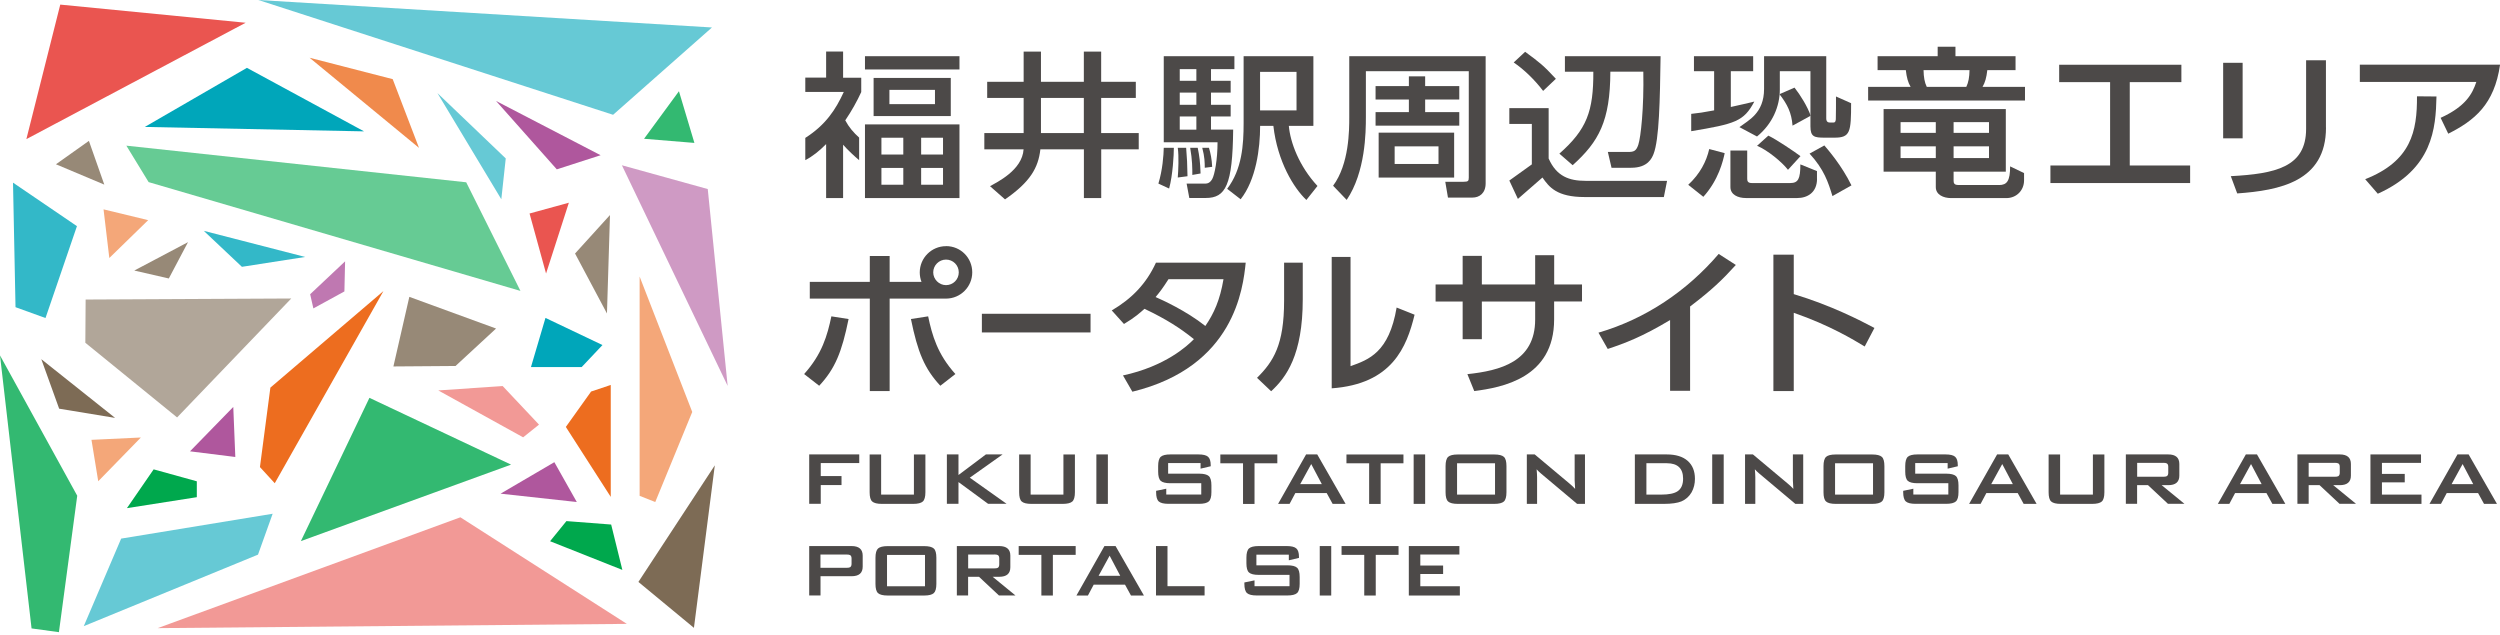 <svg width="260" height="66" viewBox="0 0 260 66" fill="none" xmlns="http://www.w3.org/2000/svg">
<g clip-path="url(#clip0_1184_6312)">
<path d="M84.157 52.404V47.26H89.362V48.157H85.358V49.51H87.518V50.444H85.358V52.398H84.163L84.157 52.404Z" fill="#4C4948"/>
<path d="M91.638 47.266V51.439H95.047V47.266H96.242V51.191C96.242 51.67 96.151 51.992 95.975 52.155C95.793 52.319 95.46 52.404 94.968 52.404H91.716C91.225 52.404 90.891 52.319 90.709 52.155C90.527 51.992 90.442 51.67 90.442 51.191V47.266H91.638Z" fill="#4C4948"/>
<path d="M98.475 52.404V47.26H99.682V49.401L102.533 47.26H104.268L100.859 49.68L104.687 52.398H102.764L99.682 50.135V52.398H98.475V52.404Z" fill="#4C4948"/>
<path d="M107.186 47.266V51.439H110.596V47.266H111.791V51.191C111.791 51.67 111.7 51.992 111.524 52.155C111.342 52.319 111.008 52.404 110.517 52.404H107.265C106.774 52.404 106.44 52.319 106.258 52.155C106.076 51.992 105.991 51.67 105.991 51.191V47.266H107.186Z" fill="#4C4948"/>
<path d="M114.023 52.404V47.26H115.219V52.404H114.023Z" fill="#4C4948"/>
<path d="M124.865 48.157H121.486V49.261H124.701C125.192 49.261 125.532 49.346 125.714 49.51C125.896 49.674 125.987 50.002 125.987 50.475V51.185C125.987 51.664 125.896 51.985 125.714 52.149C125.532 52.313 125.192 52.398 124.701 52.398H121.522C121.031 52.398 120.691 52.313 120.509 52.149C120.327 51.985 120.236 51.664 120.236 51.185V51.045L121.291 50.827V51.433H124.931V50.256H121.722C121.231 50.256 120.897 50.172 120.715 50.008C120.533 49.844 120.448 49.516 120.448 49.043V48.473C120.448 47.994 120.539 47.672 120.715 47.508C120.897 47.344 121.231 47.26 121.722 47.26H124.64C125.113 47.26 125.441 47.338 125.629 47.496C125.817 47.654 125.914 47.951 125.914 48.382V48.491L124.859 48.74V48.151L124.865 48.157Z" fill="#4C4948"/>
<path d="M130.47 48.182V52.41H129.275V48.182H126.915V47.266H132.842V48.182H130.47Z" fill="#4C4948"/>
<path d="M132.921 52.404L135.833 47.26H136.992L139.94 52.404H138.593L137.975 51.276H134.717L134.116 52.404H132.921ZM135.22 50.353H137.471L136.367 48.261L135.22 50.353Z" fill="#4C4948"/>
<path d="M143.587 48.182V52.41H142.391V48.182H140.031V47.266H145.959V48.182H143.587Z" fill="#4C4948"/>
<path d="M147.02 52.404V47.26H148.215V52.404H147.02Z" fill="#4C4948"/>
<path d="M150.339 48.479C150.339 48 150.43 47.678 150.606 47.514C150.788 47.35 151.121 47.266 151.613 47.266H155.398C155.89 47.266 156.223 47.35 156.405 47.514C156.587 47.678 156.672 48.006 156.672 48.479V51.191C156.672 51.67 156.581 51.992 156.405 52.155C156.223 52.319 155.89 52.404 155.398 52.404H151.613C151.121 52.404 150.788 52.319 150.606 52.155C150.424 51.992 150.339 51.67 150.339 51.191V48.479ZM151.534 51.439H155.483V48.182H151.534V51.439Z" fill="#4C4948"/>
<path d="M158.79 52.404V47.26H159.609L163.224 50.287C163.485 50.505 163.679 50.693 163.813 50.845C163.782 50.366 163.764 50.068 163.764 49.959V47.26H164.838V52.404H164.019L160.239 49.225C160.082 49.092 159.936 48.952 159.809 48.806C159.839 49.14 159.857 49.413 159.857 49.626V52.404H158.783H158.79Z" fill="#4C4948"/>
<path d="M170.025 52.404V47.26H173.331C174.284 47.26 175.012 47.484 175.515 47.927C176.019 48.37 176.274 48.995 176.274 49.801C176.274 50.311 176.159 50.778 175.928 51.197C175.673 51.634 175.321 51.949 174.872 52.143C174.46 52.313 173.847 52.404 173.028 52.404H170.031H170.025ZM171.22 51.439H172.767C173.556 51.439 174.126 51.324 174.472 51.088C174.848 50.833 175.042 50.402 175.042 49.783C175.042 48.715 174.478 48.176 173.35 48.176H171.226V51.433L171.22 51.439Z" fill="#4C4948"/>
<path d="M178.07 52.404V47.26H179.265V52.404H178.07Z" fill="#4C4948"/>
<path d="M181.485 52.404V47.26H182.304L185.92 50.287C186.181 50.505 186.375 50.693 186.508 50.845C186.478 50.366 186.46 50.068 186.46 49.959V47.26H187.534V52.404H186.715L182.935 49.225C182.777 49.092 182.632 48.952 182.504 48.806C182.535 49.14 182.553 49.413 182.553 49.626V52.404H181.479H181.485Z" fill="#4C4948"/>
<path d="M189.645 48.479C189.645 48 189.736 47.678 189.912 47.514C190.094 47.35 190.427 47.266 190.919 47.266H194.704C195.196 47.266 195.529 47.35 195.711 47.514C195.893 47.678 195.978 48.006 195.978 48.479V51.191C195.978 51.67 195.887 51.992 195.711 52.155C195.529 52.319 195.196 52.404 194.704 52.404H190.919C190.427 52.404 190.094 52.319 189.912 52.155C189.73 51.992 189.645 51.67 189.645 51.191V48.479ZM190.846 51.439H194.795V48.182H190.846V51.439Z" fill="#4C4948"/>
<path d="M202.561 48.157H199.182V49.261H202.397C202.888 49.261 203.228 49.346 203.41 49.51C203.592 49.674 203.683 50.002 203.683 50.475V51.185C203.683 51.664 203.592 51.985 203.41 52.149C203.228 52.313 202.888 52.398 202.397 52.398H199.218C198.727 52.398 198.387 52.313 198.205 52.149C198.023 51.985 197.932 51.664 197.932 51.185V51.045L198.987 50.827V51.433H202.627V50.256H199.418C198.927 50.256 198.593 50.172 198.411 50.008C198.229 49.844 198.144 49.516 198.144 49.043V48.473C198.144 47.994 198.235 47.672 198.411 47.508C198.593 47.344 198.927 47.26 199.418 47.26H202.336C202.809 47.26 203.137 47.338 203.325 47.496C203.513 47.654 203.61 47.951 203.61 48.382V48.491L202.555 48.74V48.151L202.561 48.157Z" fill="#4C4948"/>
<path d="M204.787 52.404L207.699 47.26H208.858L211.806 52.404H210.459L209.841 51.276H206.583L205.982 52.404H204.787ZM207.086 50.353H209.337L208.233 48.261L207.086 50.353Z" fill="#4C4948"/>
<path d="M214.251 47.266V51.439H217.661V47.266H218.856V51.191C218.856 51.67 218.765 51.992 218.589 52.155C218.407 52.319 218.073 52.404 217.582 52.404H214.33C213.839 52.404 213.505 52.319 213.323 52.155C213.141 51.992 213.056 51.67 213.056 51.191V47.266H214.251Z" fill="#4C4948"/>
<path d="M221.088 52.404V47.26H225.493C226.263 47.26 226.651 47.593 226.651 48.254V49.462C226.651 50.129 226.263 50.457 225.493 50.457H224.813L227.185 52.398H225.468L223.394 50.457H222.259V52.398H221.082L221.088 52.404ZM224.959 48.139H222.265V49.583H224.959C225.147 49.583 225.274 49.565 225.347 49.522C225.444 49.462 225.499 49.346 225.499 49.17V48.546C225.499 48.37 225.45 48.254 225.347 48.194C225.274 48.151 225.147 48.133 224.959 48.133V48.139Z" fill="#4C4948"/>
<path d="M230.656 52.404L233.568 47.26H234.726L237.675 52.404H236.328L235.709 51.276H232.451L231.851 52.404H230.656ZM232.961 50.353H235.212L234.107 48.261L232.961 50.353Z" fill="#4C4948"/>
<path d="M238.931 52.404V47.26H243.335C244.106 47.26 244.494 47.593 244.494 48.254V49.462C244.494 50.129 244.106 50.457 243.335 50.457H242.656L245.028 52.398H243.311L241.236 50.457H240.101V52.398H238.925L238.931 52.404ZM242.795 48.139H240.101V49.583H242.795C242.983 49.583 243.111 49.565 243.183 49.522C243.28 49.462 243.335 49.346 243.335 49.17V48.546C243.335 48.37 243.287 48.254 243.183 48.194C243.111 48.151 242.983 48.133 242.795 48.133V48.139Z" fill="#4C4948"/>
<path d="M246.526 52.404V47.26H251.786V48.139H247.721V49.286H250.093V50.165H247.721V51.439H251.834V52.404H246.52H246.526Z" fill="#4C4948"/>
<path d="M252.666 52.404L255.578 47.26H256.736L259.685 52.404H258.338L257.719 51.276H254.461L253.861 52.404H252.666ZM254.965 50.353H257.216L256.111 48.261L254.965 50.353Z" fill="#4C4948"/>
<path d="M84.157 61.935V56.79H88.562C89.332 56.79 89.72 57.124 89.72 57.785V58.932C89.72 59.599 89.332 59.927 88.562 59.927H85.334V61.929H84.157V61.935ZM88.022 57.67H85.328V59.053H88.022C88.21 59.053 88.337 59.035 88.41 58.992C88.507 58.932 88.562 58.816 88.562 58.641V58.083C88.562 57.907 88.513 57.791 88.41 57.731C88.337 57.688 88.21 57.67 88.022 57.67Z" fill="#4C4948"/>
<path d="M91.049 58.01C91.049 57.53 91.14 57.209 91.316 57.045C91.498 56.881 91.831 56.796 92.323 56.796H96.108C96.6 56.796 96.933 56.881 97.115 57.045C97.297 57.209 97.382 57.536 97.382 58.01V60.721C97.382 61.201 97.291 61.522 97.115 61.686C96.933 61.85 96.6 61.935 96.108 61.935H92.323C91.831 61.935 91.498 61.85 91.316 61.686C91.134 61.522 91.049 61.201 91.049 60.721V58.01ZM92.25 60.97H96.199V57.712H92.25V60.97Z" fill="#4C4948"/>
<path d="M99.512 61.935V56.79H103.916C104.687 56.79 105.075 57.124 105.075 57.785V58.992C105.075 59.66 104.687 59.987 103.916 59.987H103.237L105.609 61.929H103.892L101.817 59.987H100.683V61.929H99.506L99.512 61.935ZM103.382 57.67H100.689V59.114H103.382C103.571 59.114 103.698 59.096 103.771 59.053C103.868 58.992 103.922 58.877 103.922 58.701V58.076C103.922 57.901 103.874 57.785 103.771 57.724C103.698 57.682 103.571 57.664 103.382 57.664V57.67Z" fill="#4C4948"/>
<path d="M109.498 57.706V61.935H108.303V57.706H105.943V56.79H111.87V57.706H109.498Z" fill="#4C4948"/>
<path d="M111.949 61.935L114.861 56.79H116.019L118.968 61.935H117.621L117.002 60.806H113.744L113.144 61.935H111.949ZM114.254 59.884H116.505L115.401 57.791L114.254 59.884Z" fill="#4C4948"/>
<path d="M120.224 61.935V56.79H121.419V60.964H125.277V61.929H120.224V61.935Z" fill="#4C4948"/>
<path d="M134.044 57.688H130.665V58.792H133.88C134.371 58.792 134.711 58.877 134.893 59.041C135.075 59.205 135.166 59.532 135.166 60.006V60.715C135.166 61.195 135.075 61.516 134.893 61.68C134.711 61.844 134.371 61.929 133.88 61.929H130.701C130.21 61.929 129.87 61.844 129.688 61.68C129.506 61.516 129.415 61.195 129.415 60.715V60.576L130.47 60.358V60.964H134.11V59.787H130.901C130.41 59.787 130.076 59.702 129.894 59.538C129.712 59.375 129.627 59.047 129.627 58.574V58.004C129.627 57.524 129.718 57.203 129.894 57.039C130.076 56.875 130.41 56.79 130.901 56.79H133.819C134.292 56.79 134.62 56.869 134.808 57.027C134.996 57.185 135.093 57.482 135.093 57.913V58.022L134.038 58.27V57.682L134.044 57.688Z" fill="#4C4948"/>
<path d="M137.253 61.935V56.79H138.448V61.935H137.253Z" fill="#4C4948"/>
<path d="M143.077 57.706V61.935H141.882V57.706H139.522V56.79H145.449V57.706H143.077Z" fill="#4C4948"/>
<path d="M146.517 61.935V56.79H151.777V57.67H147.712V58.816H150.084V59.696H147.712V60.97H151.825V61.935H146.511H146.517Z" fill="#4C4948"/>
<path d="M206.183 9.033C206.456 8.566 206.589 8.081 206.68 7.292H209.617V5.848H203.368V4.859H201.518V5.848H195.269V7.292H198.205C198.296 8.081 198.43 8.56 198.703 9.033H194.286V10.459H210.599V9.033H206.183ZM204.496 9.033H200.383C200.153 8.56 200.062 8.014 200.049 7.292H204.83C204.818 8.008 204.727 8.56 204.496 9.033ZM207.894 19.238H203.647C203.21 19.238 203.174 19.007 203.174 18.77V17.854H208.604V11.345H195.894V17.854H201.323V19.456C201.323 20.251 202.112 20.602 202.931 20.602H208.652C209.72 20.602 210.502 19.796 210.502 18.758V18L209.052 17.302C209.052 18.807 208.731 19.244 207.9 19.244L207.894 19.238ZM201.323 15.858V16.441H197.659V15.221H201.323V15.858ZM201.323 13.82H197.659V12.704H201.323V13.82ZM203.174 12.704H206.856V13.82H203.174V12.704ZM203.174 15.221H206.856V16.441H203.174V15.858V15.221Z" fill="#4C4948"/>
<path d="M89.957 5.848V7.225H99.785V5.848H89.957ZM90.855 8.105V12.073H98.881V8.105H90.855ZM97.237 10.829H92.499V9.349H97.237V10.829ZM89.957 20.596H99.785V12.94H89.957V20.596ZM95.799 14.323H98.074V16.071H95.799V14.323ZM95.799 17.466H98.074V19.213H95.799V17.466ZM91.668 14.323H93.943V16.071H91.668V14.323ZM91.668 17.466H93.943V19.213H91.668V17.466ZM87.682 5.363H85.917V8.069H83.751V9.561H87.755C86.912 11.393 85.886 12.977 83.751 14.342V16.653C84.485 16.283 85.219 15.694 85.917 14.985V20.596H87.682V15.051C88.198 15.64 88.871 16.253 89.35 16.659V14.311C88.78 13.802 88.283 13.225 87.907 12.516C88.574 11.533 89.144 10.508 89.569 9.573V8.081H87.682V5.375V5.363Z" fill="#4C4948"/>
<path d="M180.903 13.219C181.831 12.516 183.463 11.775 183.463 9.252V5.848H189.93V12.315C189.93 12.661 190.106 12.746 190.331 12.746H190.646C190.786 12.746 190.907 12.716 190.925 12.412C190.943 12.048 190.943 10.35 190.943 10.034L192.515 10.732C192.515 13.735 192.43 14.317 190.786 14.317H189.754C188.687 14.317 188.286 14.232 188.286 13.14V7.407H185.101V9.318C185.101 11.029 184.361 12.867 182.729 14.196L180.897 13.219H180.903Z" fill="#4C4948"/>
<path d="M182.45 10.562C181.352 12.643 180.442 12.88 175.886 13.644V11.842C176.553 11.775 177.239 11.678 178.27 11.478V7.407H176.171V5.848H182.329V7.407H180.005V11.126C180.951 10.926 181.752 10.726 182.456 10.562H182.45Z" fill="#4C4948"/>
<path d="M185.071 9.792L186.63 9.112C187.243 9.895 187.977 11.072 188.31 12.036L186.424 13.068C186.321 11.721 185.89 10.865 185.077 9.81" fill="#4C4948"/>
<path d="M179.368 15.931C179.192 16.744 178.737 18.71 177.148 20.469L175.576 19.219C176.808 18.073 177.463 16.799 177.76 15.5L179.368 15.931Z" fill="#4C4948"/>
<path d="M188.972 18.588C188.972 20.014 187.983 20.596 186.909 20.596H181.57C180.751 20.596 179.963 20.251 179.963 19.45V15.658H181.71V18.57C181.71 18.801 181.746 19.037 182.183 19.037H186.187C187.018 19.037 187.237 18.594 187.237 17.096L188.966 17.794V18.588H188.972Z" fill="#4C4948"/>
<path d="M189.736 15.13C190.118 15.579 191.538 17.205 192.551 19.28L190.573 20.39C190.136 18.958 189.712 17.63 188.195 15.974L189.736 15.124V15.13Z" fill="#4C4948"/>
<path d="M183.906 14.105C184.725 14.487 186.654 15.792 187.249 16.241L185.95 17.66C185.35 16.878 183.851 15.628 182.735 15.161L183.9 14.111L183.906 14.105Z" fill="#4C4948"/>
<path d="M118.422 13.838H114.521V10.186H118.125V8.505H114.521V5.369H112.719V8.505H108.26V5.369H106.459V8.505H102.667V10.186H106.459V13.838H102.37V15.531H106.453C106.319 17.709 103.662 18.958 102.964 19.365L104.523 20.736C107.144 18.922 107.981 17.454 108.2 15.531H112.725V20.596H114.527V15.531H118.428V13.838H118.422ZM108.26 13.838V10.186H112.719V13.838H108.26Z" fill="#4C4948"/>
<path d="M221.495 17.211H227.774V19.037H213.244V17.211H219.451V8.542H214.154V6.734H226.864V8.542H221.495V17.211Z" fill="#4C4948"/>
<path d="M233.234 14.384H231.208V6.528H233.234V14.384ZM241.903 13.274C241.903 18.886 237.062 19.802 232.67 20.117L232.003 18.321C236.619 18.073 239.835 17.393 239.835 13.407V6.267H241.897V13.274H241.903Z" fill="#4C4948"/>
<path d="M253.824 12.255C256.421 11.072 257.125 9.773 257.537 8.524H245.422V6.728H260.006C259.412 10.865 257.349 12.528 254.619 13.905L253.824 12.255Z" fill="#4C4948"/>
<path d="M245.98 18.637C250.773 16.744 251.386 13.656 251.367 10.016L253.394 10.034C253.321 13.359 253.012 17.575 247.291 20.148L245.98 18.637Z" fill="#4C4948"/>
<path d="M125.945 13.486V12.109H127.989V10.896H125.945V9.634H127.989V8.402H125.945V7.189H128.378V5.842H121.031V14.797H126.624C126.624 16.592 126.327 18.17 126.066 18.631C125.787 19.098 125.526 19.098 125.174 19.098H123.409L123.688 20.59H125.399C127.474 20.59 128.189 19.262 128.25 13.48H125.945V13.486ZM124.422 13.486H122.693V12.109H124.422V13.486ZM124.422 10.896H122.693V9.634H124.422V10.896ZM124.422 8.402H122.693V7.189H124.422V8.402ZM124.568 15.373H123.779C124.003 16.617 124.003 17.551 124.003 18.194L124.859 18.042C124.822 16.847 124.738 16.234 124.562 15.367L124.568 15.373ZM120.473 19.092L121.589 19.608C121.971 18.212 122.08 16.089 122.08 15.373H121.031C121.013 16.156 120.909 17.666 120.473 19.092ZM123.5 18.328C123.464 16.799 123.464 16.702 123.36 15.373H122.487C122.62 16.247 122.541 17.83 122.487 18.461L123.5 18.328ZM126.066 17.351C126.03 16.556 125.896 15.913 125.732 15.373H125.035C125.29 16.325 125.29 16.896 125.296 17.448L126.066 17.351ZM134.032 13.092H136.592V5.848H129.336V12.807C129.336 15.039 129.178 17.605 127.625 19.638L129.027 20.724C130.628 18.692 131.053 15.452 131.053 13.092H132.43C132.855 16.811 134.566 19.577 135.864 20.797L137.017 19.341C135.099 17.272 134.189 14.803 134.038 13.092H134.032ZM131.047 11.478V7.474H134.839V11.478H131.047Z" fill="#4C4948"/>
<path d="M143.38 13.796H151.231V18.467H143.38V13.796ZM145.043 15.221V17.053H149.605V15.221H145.043Z" fill="#4C4948"/>
<path d="M140.329 5.848H154.507V19.068C154.507 20.111 153.839 20.548 153.142 20.548H150.588L150.309 18.904H152.214C152.687 18.904 152.753 18.819 152.753 18.473V7.407H142.052V12.158C142.052 13.753 142.015 17.885 140.056 20.791L138.642 19.316C140.323 17.059 140.323 13.504 140.323 12.206V5.842L140.329 5.848Z" fill="#4C4948"/>
<path d="M146.523 11.66V10.35H143.059V8.954H146.523V7.941H148.216V8.954H151.765V10.35H148.216V11.66H151.765V13.068H143.059V11.66H146.523Z" fill="#4C4948"/>
<path d="M160.482 9.458L161.811 8.196C160.501 6.783 160.13 6.503 158.614 5.387L157.425 6.497C158.492 7.213 159.645 8.342 160.482 9.452V9.458ZM162.175 15.98L163.558 17.181C166.276 14.73 167.459 12.607 167.477 7.456H170.905C170.978 11.229 170.644 14.275 170.383 15.057C170.159 15.725 169.91 15.804 169.297 15.804H167.216L167.599 17.448H169.643C171.39 17.448 171.797 16.435 171.967 16.022C172.561 14.511 172.634 10.429 172.701 5.848H162.751V7.462H165.706C165.724 11.575 165.032 13.456 162.175 15.98ZM164.887 18.807C163.224 18.807 161.878 18.358 161.059 16.483V11.248H156.97V12.892H159.311V17.096L156.97 18.776L157.862 20.687L160.416 18.461C161.107 19.456 161.908 20.493 164.802 20.493H173.04L173.374 18.813H164.893L164.887 18.807Z" fill="#4C4948"/>
<path d="M113.417 32.633V34.574H102.115V32.633H113.417Z" fill="#4C4948"/>
<path d="M115.619 32.287C117.718 31.055 119.223 29.496 120.218 27.318H129.554C129.275 29.957 128.402 38.147 117.767 40.738L116.79 39.045C121.194 38.099 123.506 35.957 124.167 35.272C122.735 34.125 121.334 33.215 119.029 32.117C118.537 32.548 118.034 33.015 116.893 33.694L115.619 32.281V32.287ZM121.528 29.029C120.897 30.024 120.551 30.455 120.181 30.892C120.934 31.225 123.33 32.305 125.356 33.901C126.248 32.602 126.879 31.207 127.243 29.035H121.528V29.029Z" fill="#4C4948"/>
<path d="M135.487 31.122C135.487 36.904 133.777 39.245 132.199 40.689L130.731 39.294C132.442 37.601 133.546 35.854 133.546 31.286V27.318H135.487V31.122ZM140.456 38.081C142.361 37.401 144.46 36.655 145.249 31.984L147.117 32.73C146.298 36.103 144.776 39.937 138.497 40.386V26.718H140.456V38.081Z" fill="#4C4948"/>
<path d="M164.529 29.575V31.353H161.629V33.227C161.629 39.324 156.193 40.301 153.323 40.671L152.608 38.912C155.999 38.548 159.657 37.632 159.657 33.233V31.359H154.112V35.278H152.116V31.359H149.301V29.581H152.116V26.608H154.112V29.581H159.657V26.542H161.635V29.581H164.535L164.529 29.575Z" fill="#4C4948"/>
<path d="M175.77 40.641H173.689V33.282C170.82 35.011 168.97 35.709 167.204 36.291L166.24 34.598C171.19 33.154 175.473 30.23 178.743 26.408L180.527 27.555C179.143 29.084 178.045 30.145 175.77 31.874V40.647V40.641Z" fill="#4C4948"/>
<path d="M193.928 36.036C192.775 35.338 190.294 33.828 186.551 32.53V40.671H184.433V26.487H186.551V30.588C190.451 31.765 193.442 33.312 194.941 34.107L193.928 36.036Z" fill="#4C4948"/>
<path d="M94.737 33.179C95.435 36.612 96.145 38.347 97.795 40.119L99.36 38.9C97.504 36.837 96.946 34.896 96.527 32.9L94.737 33.179ZM98.384 25.601C96.879 25.601 95.654 26.827 95.654 28.331C95.654 28.677 95.72 29.011 95.836 29.314H92.523V26.621H90.46V29.314H84.218V31.055H90.46V40.671H92.523V31.055H98.384C99.888 31.055 101.114 29.83 101.114 28.325C101.114 26.821 99.918 25.595 98.384 25.595V25.601ZM98.384 29.654C97.662 29.654 97.055 29.047 97.055 28.325C97.055 27.603 97.65 26.997 98.384 26.997C99.118 26.997 99.712 27.579 99.712 28.325C99.712 29.072 99.118 29.654 98.384 29.654ZM83.629 38.9L85.195 40.119C86.851 38.347 87.555 36.612 88.252 33.179L86.463 32.9C86.044 34.896 85.486 36.837 83.629 38.9Z" fill="#4C4948"/>
<path d="M15.458 18.94L54.127 30.255L48.485 18.958L13.141 15.149L15.458 18.94Z" fill="#66CB94"/>
<path d="M53.15 48.321L38.42 41.375L31.292 56.275L53.15 48.321Z" fill="#33B971"/>
<path d="M70.61 9.488L72.218 14.863L66.982 14.433L70.61 9.488Z" fill="#33B971"/>
<path d="M59.162 21.082L56.79 28.447L55.073 22.204L59.162 21.082Z" fill="#EA5550"/>
<path d="M5.818 17.084L10.847 19.201L9.246 14.651L5.818 17.084Z" fill="#978977"/>
<path d="M10.769 21.773L11.369 26.833L15.41 22.896L10.769 21.773Z" fill="#F4A779"/>
<path d="M3.282 65.356L0 36.964L8.032 51.555L6.127 65.745L3.282 65.356Z" fill="#33B971"/>
<path d="M20.475 51.706L13.201 52.847L15.98 48.813C15.98 48.813 18.261 49.437 20.469 50.056V51.706H20.475Z" fill="#00A84D"/>
<path d="M58.908 54.194L57.209 56.287L64.726 59.272L63.561 54.552L58.908 54.194Z" fill="#00A84D"/>
<path d="M56.056 44.159L52.277 40.149L45.579 40.604L54.406 45.482L56.056 44.159Z" fill="#F29996"/>
<path d="M47.879 53.799L16.398 65.326L65.193 64.883L47.879 53.799Z" fill="#F29996"/>
<path d="M12.601 56.014L8.712 65.12L26.833 57.682L28.356 53.429L12.601 56.014Z" fill="#66C9D5"/>
<path d="M25.547 2.366L2.742 14.469L6.267 0.479L25.547 2.366Z" fill="#EA5550"/>
<path d="M25.159 27.749L21.191 24.006L31.741 26.724L25.159 27.749Z" fill="#33B8C8"/>
<path d="M63.761 11.939L26.869 0L74.044 2.857L63.761 11.939Z" fill="#66C9D5"/>
<path d="M1.353 18.995L1.614 31.947L4.732 33.076L8.002 23.52L1.353 18.995Z" fill="#33B8C8"/>
<path d="M15.058 13.201L37.862 13.662L25.68 7.056L15.058 13.201Z" fill="#00A6BA"/>
<path d="M52.598 16.477L52.137 20.724L45.494 9.682L52.598 16.477Z" fill="#66C9D5"/>
<path d="M63.518 40.034L61.474 40.72L58.847 44.402L63.518 51.676V40.034Z" fill="#ED6D1F"/>
<path d="M32.196 6.006L43.577 15.379L40.841 8.232L32.196 6.006Z" fill="#F08A4C"/>
<path d="M28.574 50.256L39.876 30.273L28.119 40.313L27.033 48.576L28.574 50.256Z" fill="#ED6D1F"/>
<path d="M68.147 52.21L71.993 42.843L66.521 28.762V51.567L68.147 52.21Z" fill="#F4A779"/>
<path d="M9.513 45.743L14.651 45.5L10.216 50.05L9.513 45.743Z" fill="#F4A779"/>
<path d="M56.729 33.063L55.219 38.178H60.491L62.657 35.885L56.729 33.063Z" fill="#00A6BA"/>
<path d="M63.124 32.602L59.805 26.366L63.439 22.362L63.124 32.602Z" fill="#978977"/>
<path d="M13.965 28.137L17.557 28.962L19.553 25.183L13.965 28.137Z" fill="#978977"/>
<path d="M30.291 31.043L18.418 43.413L8.875 35.648L8.906 31.152L30.291 31.043Z" fill="#B1A699"/>
<path d="M72.169 65.296L74.341 48.394L66.394 60.521L72.169 65.296Z" fill="#7D6B55"/>
<path d="M11.97 43.462L4.295 37.353L6.152 42.503L11.97 43.462Z" fill="#7D6B55"/>
<path d="M51.591 34.168L42.57 30.873L40.914 38.111L47.375 38.062L51.591 34.168Z" fill="#978977"/>
<path d="M73.607 19.662L75.676 40.131L64.677 17.187L73.607 19.662Z" fill="#CF9AC4"/>
<path d="M35.89 27.179L32.256 30.6L32.59 32.075L35.818 30.309L35.89 27.179Z" fill="#BF78B1"/>
<path d="M62.463 16.143L51.591 10.501L57.907 17.612L62.463 16.143Z" fill="#AF579D"/>
<path d="M57.652 48.066L59.987 52.21L52.058 51.342L57.652 48.066Z" fill="#AF579D"/>
<path d="M19.759 46.938L24.261 42.321L24.473 47.526L19.759 46.938Z" fill="#AF579D"/>
</g>
<defs>
<clipPath id="clip0_1184_6312">
<rect width="260" height="65.745" fill="white"/>
</clipPath>
</defs>
</svg>
